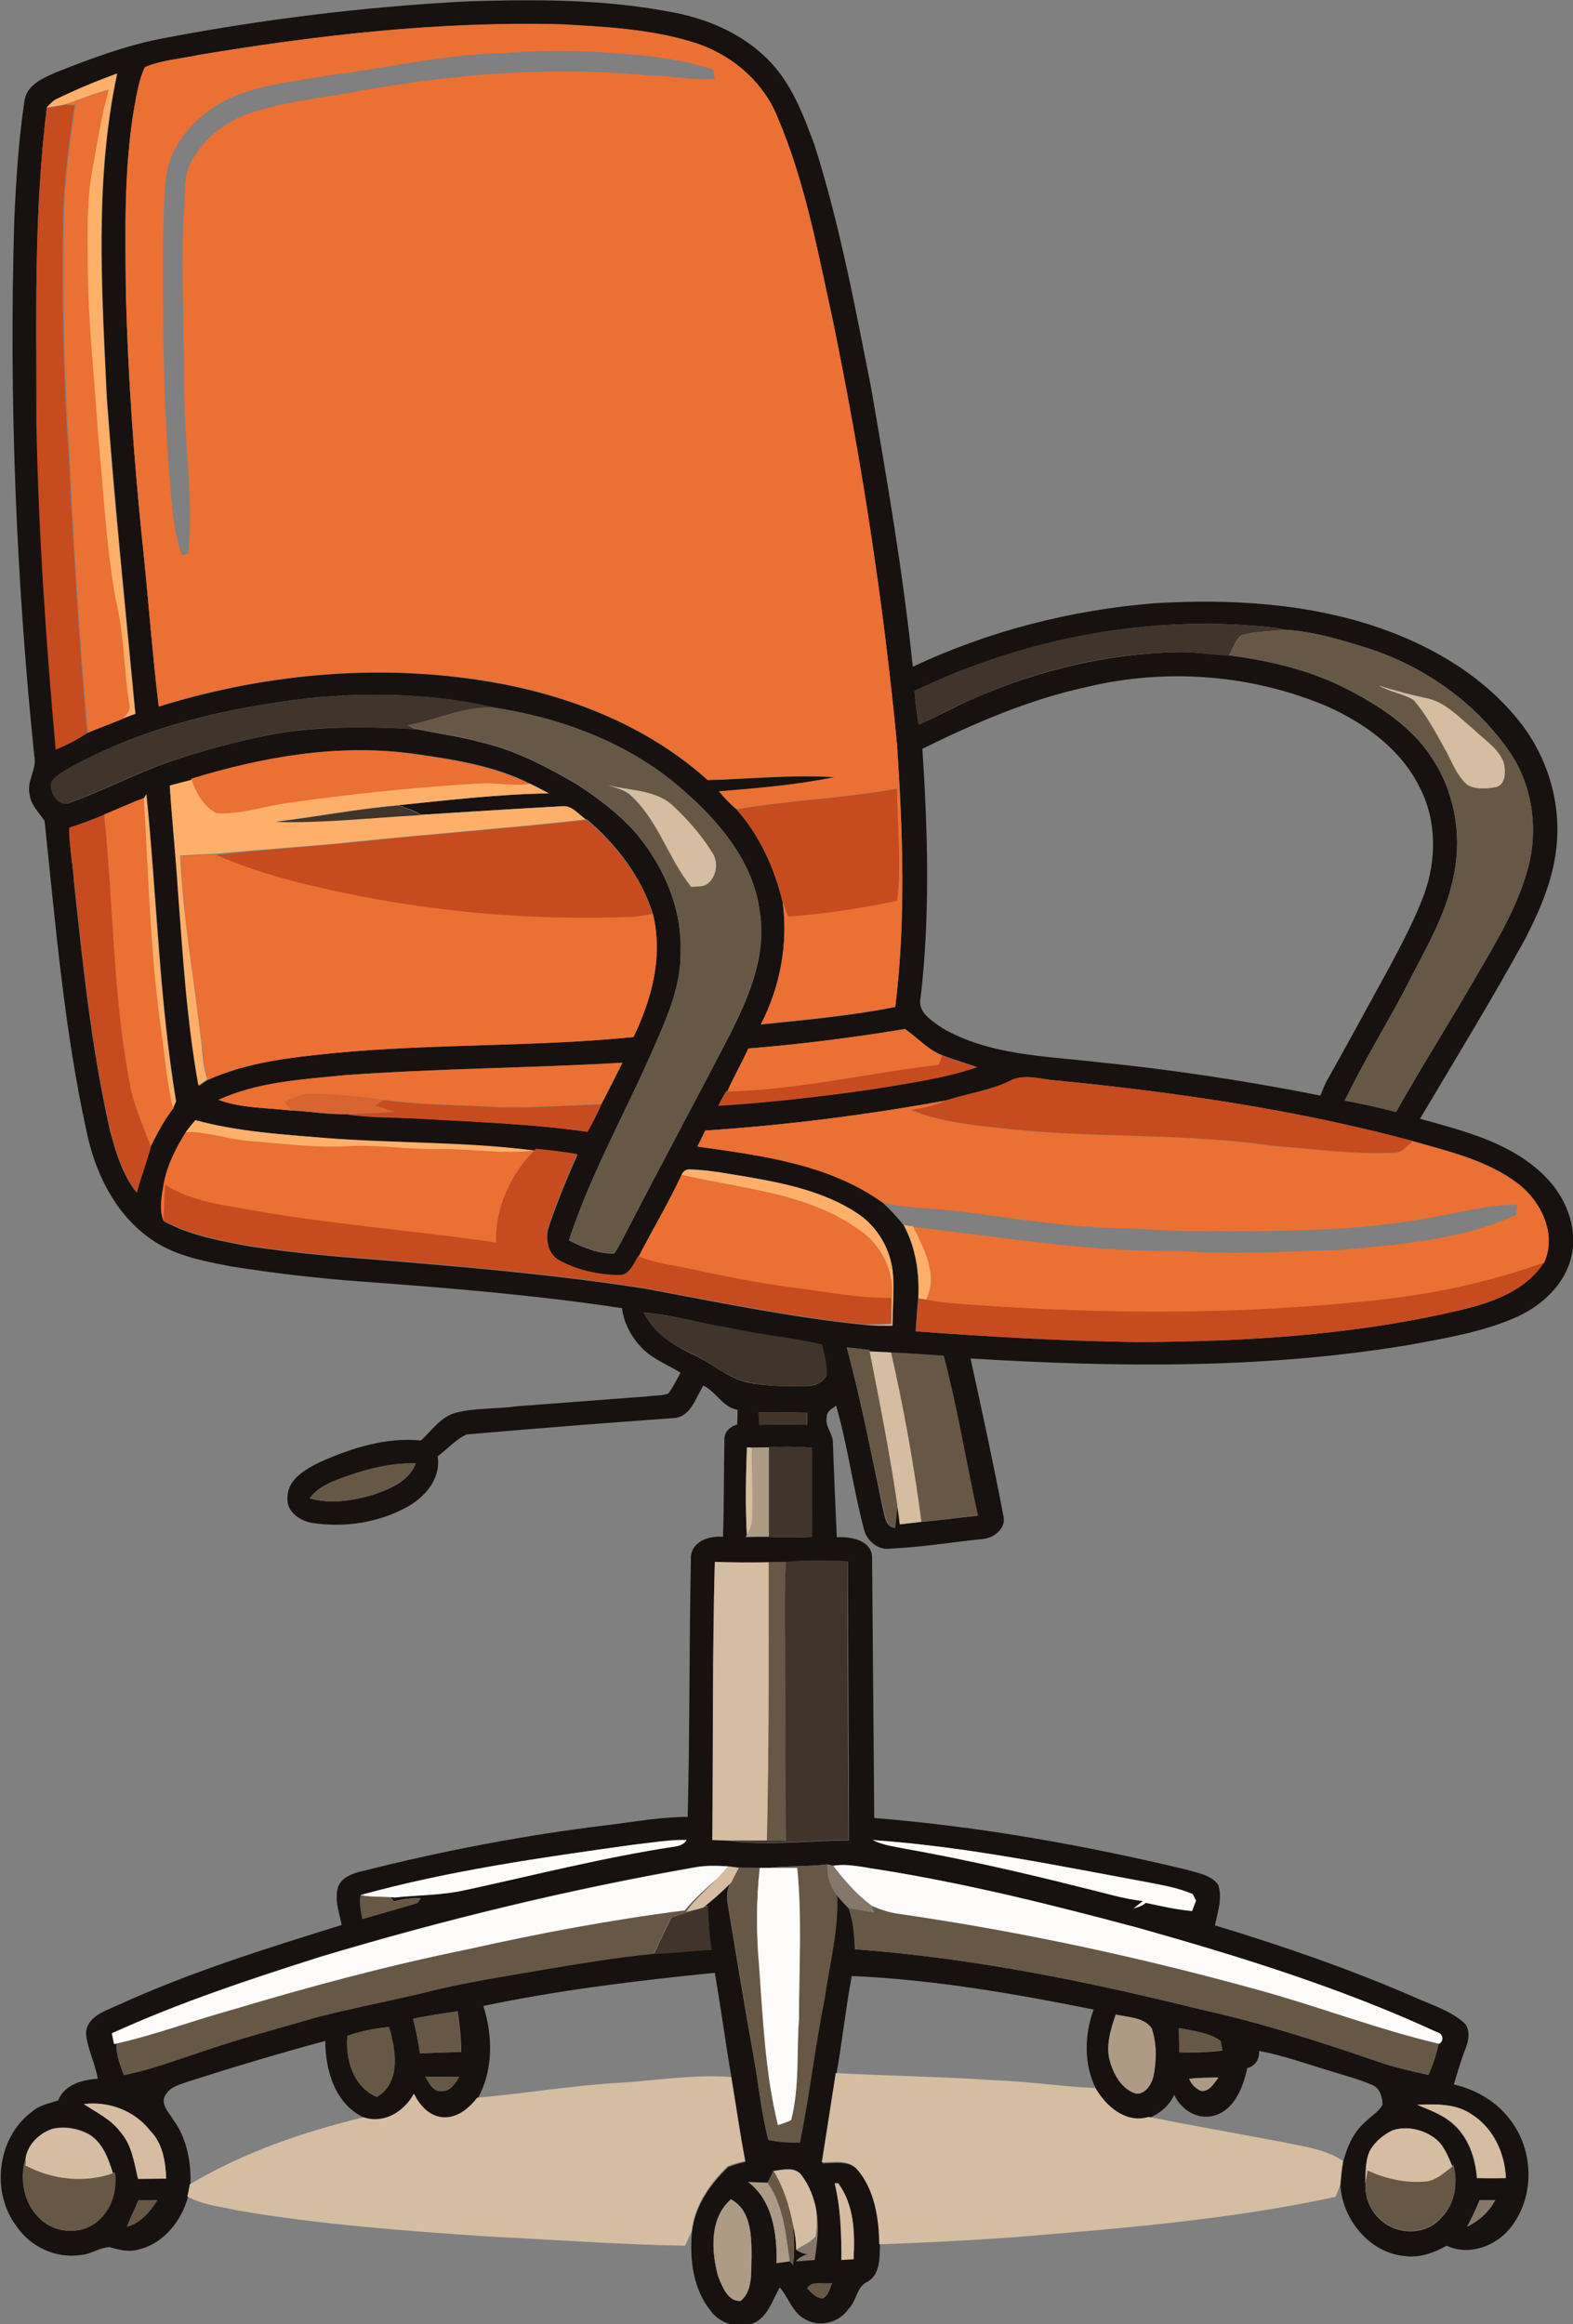 <?xml version="1.0" encoding="utf-8"?>
<!-- Generator: Adobe Illustrator 19.2.0, SVG Export Plug-In . SVG Version: 6.00 Build 0)  -->
<svg version="1.1" id="Layer_1" xmlns="http://www.w3.org/2000/svg" xmlns:xlink="http://www.w3.org/1999/xlink" x="0px" y="0px"
	 viewBox="0 0 441 651.5" enable-background="new 0 0 441 651.5" xml:space="preserve">
<rect x="0" y="0" width="441" height="651.5" fill="#808080" stroke="none"/>
<g>
	<g>
		<path fill="#171210" d="M46.5,10.6c27.8-5.3,55.9-8.7,84.1-10.2c18.9-0.6,37.9-0.7,56.6,2.8C197.4,4.9,207.5,9,215,16.4
			c6.8,6.6,10.2,15.7,13.4,24.4c7,22.1,11.3,45,15.8,67.8c4.5,26,9,52,11.7,78.3c21.2-10,44.3-15.9,67.7-17.8
			c21.5-1.3,43.6,0,64,7.2c14.9,5.3,29.1,13.9,38.9,26.6c7.6,9.9,11.3,22.7,9.8,35.1c-1,8.9-4.6,17.1-8.6,25
			c-9.4,17.1-19.6,33.8-29.6,50.6c12.2,3.4,25.4,6.6,34.8,15.9c5.9,5.7,9.5,14.3,7.7,22.5c-1.7,7.8-8,13.7-15,17
			c-9.5,4.3-19.8,6-30,7.9c-40.8,6.9-82.4,6.4-123.5,3.9c3.2,14.7,6.4,29.3,9.2,44.1c0.9,3.4-2.6,6.3-5.8,6.5
			c-8.6,0.9-17.2,2.3-25.9,2.7c-3.3,0.5-6.4-2-7.3-5.1c-3.1-11.6-4.6-23.6-7.9-35c-1,0.9-2.7,1.5-2.6,3.2c-0.6,2.5,1.6,4.5,1.7,6.9
			c0.3,8.9,0.7,17.9,1.1,26.8c4.1-0.2,10.2,0.9,9.9,6.2c0.2,24.2,0.4,48.3,0.6,72.5c29.5,2.4,58.8,7.6,87.6,14.5
			c3.1,1,6.8,1.4,8.8,4.2c1.3,3.7-0.1,7.7-0.9,11.4c18.8,5.7,37.4,12.1,55.4,19.9c4.8,2.2,10,3.7,14.1,7.1c2.3,1.8,1.7,5.1,0.8,7.5
			c-1.3,3.3-2.3,6.7-3.3,10.1c6.5,1.5,12.5,5.1,16.3,10.6c6.3,8.7,6.2,21.5-0.6,29.8c-4.1,5-11.6,7.7-17.7,4.8
			c-3.6,2-7.7,3.5-11.8,2.9c-9.8-0.9-17.3-10.1-18-19.6c0.2-2.3,0.4-4.6,0.8-6.9c1.1-4.3,3-8.5,6.5-11.4c1.5-1.5,3.5-2.6,4.5-4.5
			c0-2.2-0.8-4.8-3-5.6c-3.7-1.6-7.6-2.6-11.4-3.8c-6.7-2-13.3-4.4-20.2-5.7c0.1,2.3-1,4.2-3.3,4.8c-1.2,5.3-3.5,11.6-9.2,13.3
			c-4.7,1.4-9.4-1.6-11.3-5.8c-1.4,3.1-4,5.2-7,6.5c-6.4,1.8-11.9-3-14.9-8.1c-3.5-6.9-3.3-15.1-0.7-22.3c-22.4-4.5-45-8.4-67.8-9.4
			c-1.7,9.1-2.7,18.4-4.3,27.5c-1.3,8.3-2.6,16.7-3.9,25c3.3,0,7.4-0.9,9.9,1.9c4.9,5.7,6.1,13.7,6.2,21c-0.1,3.5,0.1,8.3-3.5,10.3
			c-3.1,1.4-3,5.4-5.3,7.6c-2.6,3.9-8.2,5.3-12.2,2.9c-3.6-1.9-4.6-6.1-7.1-8.9c-1.8,3.1-2.9,6.9-5.9,9.2
			c-4.3,2.9-10.6,1.4-13.5-2.7c-4.9-6.1-5.9-14.4-5.2-22c0.8-7.2,5-13.3,10.1-18.2c1.6-0.7,3.3-1.1,4.9-1.5
			c-1.5-7.8-2.6-15.6-3.9-23.5c-1.7-9.8-3-19.7-4.7-29.5c-21.8,2.2-43.5,4.8-64.9,9.3c2.7,8.4,2.8,18-1.5,25.8
			c-2.3,2.9-5.4,5.6-9.3,5.5c-4,0-6.9-3.2-8.5-6.6c-2.7,5-8.3,8.5-14.1,6.6c-8.1-3.7-10.9-13.2-10.9-21.5c-13,3.5-26,7.4-38.8,11.5
			c-2.1,0.8-4.7,1.4-5.9,3.5c-1.8,2.5,0.8,4.9,2,7c3.9,5.2,5.1,11.9,4.9,18.3c-0.2,1.1-0.4,2.3-0.7,3.4c-1.8,6.8-6.9,13.2-14,14.8
			c-2.7,0.8-5.4,0-8-0.7c-2.8,0.1-5.2,2-8,2.2c-7,1.1-14.2-2.3-18.1-8.1c-7.2-9.5-5.4-24.8,4.3-32c2.1-1.9,4.9-2.4,7.4-3.2
			c1.8-4.5,6.7-5.8,11.1-6.1c-0.7-4.4-2.9-8.3-3.3-12.8c0.3-4.6,5.3-6.2,8.9-7.8c20.3-9.3,41.6-15.9,62.8-22.5
			c-0.7-3.5-2.1-7.1-1-10.7c1.1-2.8,4.2-3.8,6.8-4.4c22.6-5.7,45.5-10.1,68.7-12.9c7.5-0.9,14.9-2.3,22.5-2.3
			c0.6-24.1,0.4-48.3,0.9-72.4c-0.1-4.7,5-6.5,9-6.1c0.3-9,0.2-18,0.4-27c-0.2-2.3,1.5-3.9,3.6-4.5c0-1.4,0.1-2.7,0.1-4.1
			c-4.2-0.7-6-5.1-9.6-6.8c-2.2,3.4-3.5,8.8-8.3,9.1c-19.4,1.4-38.7,2.9-58.1,4.6c-3.1,1.4-5.3,4.1-8.1,6.1c1,6.2-3.5,11.4-8.5,14.2
			c-8,4.4-17.5,5.9-26.6,4.5c-3.4-0.5-7.3-3.1-7-7c-0.1-5.2,5.1-8.1,9.2-10.1c8.8-3.9,18.5-7,28.2-6c3.1-2.8,5.6-6.7,9.8-7.8
			c5.6-1.4,11.4-1,17.1-1.8c12.3-0.9,24.7-1.9,37-2.8c1.8-0.3,3.8-0.1,5.5-0.8c1.3-1.8,2.3-3.8,3.4-5.8c-3.5-2.2-7.5-3.7-10.5-6.6
			c-3.1-3.1-5.4-7.1-5.9-11.5c-24.4-3.7-49-5.7-73.5-7.5c-12.1-0.9-24.1-2.3-36-4.2c-8-1.5-16.5-3.1-23.2-8.1
			c-9.6-7-15-18.2-17.4-29.6c-6.3-28.7-8.7-58-11.8-87.2c-1.6-2.4-3.9-4.5-4.2-7.5c-0.9-3.7,2.2-7.1,1.3-10.8
			C4.5,162,2.5,111.9,4,61.8C4.5,50.5,5.2,39.2,6.9,28c0.8-4.4,5.4-6.2,9-7.8C25.8,16.3,35.9,12.5,46.5,10.6z M55.7,15.4
			c-5,1.1-10.4,1.4-15.1,3.5c-1.6,3.4-2.2,7.3-2.9,10.9c-3,17.5-2.6,35.3-2.4,52.9c0.6,22.8,2.2,45.5,4.5,68.2
			c1.7,15.7,2.8,31.5,4.7,47.2c30.9-9.6,64.2-12.4,96-6.4c21.1,4,41.8,12.5,57.9,27c11.9-0.3,23.8-1.6,35.7-0.8
			c-10.7,2.2-21.6,3.1-32.5,4c1.5,1.8,3.1,3.5,4.9,5c6.5,7.4,10.6,16.4,12.9,25.9c1.6,11.8-0.7,23.8-6.1,34.4
			c12.6-1.3,25.2-2.4,37.7-4.9c3-24.3,2.1-49,0.5-73.4c-3.8-40-10-79.7-18-119c-4.2-19.1-7.7-38.6-15.4-56.7
			c-4.2-10.6-13.7-18.4-24.5-21.5c-11.6-3.5-23.9-4.2-36-4.8C123.5,5.9,89.4,9.8,55.7,15.4z M16.2,27.6c-1.3,0.5-2.2,1.6-3.1,2.7
			c-3.6,29.4-3,59-2.7,88.6c0.6,30.4,2.7,60.8,5.4,91.1c3.1-1.2,6-2.8,8.8-4.6c3.3-1.4,6.6-2.5,9.9-4c1.1-0.4,2.3-0.9,3.5-1.3
			c-2.8-29.4-5.8-58.9-8-88.4c-1.4-30.3-3.5-61.2,2.9-91.1C27.2,22.7,21.6,24.9,16.2,27.6z M256.4,193.7c0.3,3.1,0.6,6.3,1.2,9.4
			c5.4-2.3,10.4-5.2,15.8-7.5c18-7.8,37.5-12.5,57.1-12.8c4.7-0.1,9.3,0.8,14,0.9c11.5,1.5,23.1,4.2,33.4,9.6
			c8.9,4.6,17.7,10.3,23.3,18.8c6.4,9.4,8.7,21.4,6.5,32.6c-2.1,11.9-8.7,22.3-14,33c-5.5,10.3-11.6,20.3-16.7,30.8
			c4.8,0.9,9.6,2,14.4,3.2c7.2-12.8,15.1-25.2,22.4-37.9c5.6-9.6,11.5-19.3,14.5-30.1c3.1-11.2,1.4-23.8-5.4-33.4
			c-9.5-13.6-23.7-23.5-39.4-28.6c-7.7-2.4-15.6-4.8-23.7-5.2c-0.5-0.1-1.6-0.4-2.1-0.5C323.2,172,287.6,178.7,256.4,193.7z
			 M305,192.5c-16.3,3.5-31.6,10.1-46.4,17.4c1.5,23.2,2.2,46.6-0.5,69.8c-1,4.1,3.3,6.5,6.1,8.5c13.1,7.6,28.7,7.8,43.3,9.5
			c21,2.1,42,5.3,62.7,9.4c0.5-1.3,1-2.6,1.6-3.8c6.1-10.8,11.9-21.6,17.9-32.5c3.5-6.6,7-13.2,9.6-20.2c3.5-9.7,3.5-20.9-1.4-30.1
			c-5.2-10.5-15.2-17.7-25.6-22.4C351.2,189.1,327.3,187.2,305,192.5z M86.6,195.7c-22.6,2.7-45.3,7.8-65.5,18.7
			c-2.3,1.3-4.7,2.5-6.4,4.5c-1.2,2.7,1.6,7.6,4.9,6.1c9.5-3.4,18.5-8.2,28-11.5c9.5-3.2,19.1-5.8,29-7.7
			c13.3-2.4,26.8-2.1,40.2-1.4c6.2,1.3,12.4,2.1,18.5,3.8c9.4,2.2,18,6.8,26.3,11.6c6.2,4,12.1,8.5,16.9,14
			c7.6,9.2,12.7,20.8,12.3,32.9c0.2,10.6-4.6,20.2-8.7,29.7c-7.6,17-16.8,33.5-22.6,51.3c3.9,2,8.3,3.8,12.7,3.7
			c1.6-2.3,2.7-4.8,4-7.2c9.4-18.2,19.1-36.2,28.5-54.3c5.3-10.6,10.3-22.2,8.3-34.3c-1.7-13.8-11.2-25.1-21.3-33.9
			c-14.4-12.9-33.1-20.1-52-23.1C122.3,194.5,104.3,193.9,86.6,195.7z M53.6,218.3l0.1,0.3c-2,0.5-4.1,1.1-6.1,1.6
			c0.6,9.6,1.7,19.1,2.4,28.7c1.3,18.6,2.4,37.2,5.8,55.5c0.8-0.6,1.7-1.2,2.5-1.7c11.1-5,23.3-6.3,35.3-7.5
			c27.9-2.7,56.1-1.7,84-4.5c5.2-10.7,8.4-22.9,5.4-34.7c-3.3-10.4-10.2-19.3-18.4-26.3l-0.3,0c-2-1.4-3.9-4-6.6-3.7
			c-13.2,0.7-26.5,1.6-39.7,2.4c-1.8-1.4-4.2-1.8-6.2-2.7c14-1.4,28-3.1,42.1-3.3c-1.7-1-3.5-1.9-5.2-2.7
			c-10.3-5.2-21.9-6.9-33.2-8.5C94.6,208.5,73.5,212.2,53.6,218.3z M40.3,223.8c-3.8,1.4-7.4,3-11.1,4.6c-3.2,1.3-6.5,2.6-9.8,3.6
			c0,5,1,9.9,1.3,14.9c2.5,23.4,4.9,46.9,10.1,69.9c1.6,6.1,3.5,12.5,7.5,17.5c1.1-4.3,2.8-8.5,3.9-12.8c1.9-3.7,3.8-7.5,6.4-10.8
			l0-0.1c0.2-0.5,0.6-1.4,0.8-1.9c-4.7-28.4-5.4-57.3-8.3-86C40.8,223,40.5,223.5,40.3,223.8z M209.8,293.9c-1.9,4.1-4.1,7.9-5.9,12
			h-0.3c-0.8,1.3-1.5,2.6-2.2,4c14.2-0.9,28.3-2.5,42.3-4.5c10.1-1.7,20.4-3,30.2-6.3c-3.2-1.1-6.5-2.1-9.7-3.3
			c-4.1-1.6-7-5-10.5-7.4C239.2,290.9,224.5,292.8,209.8,293.9z M96.5,301.4c-11.9,1.2-24.2,1.9-35.3,6.9c6.5,2.4,13.6,2.2,20.4,3
			c5.2,0.2,10.4,1.2,15.6,1c6.6,1,13.2,0.8,19.8,1.2c15.9,1,31.9,1.5,47.7,3.7c1.4-2.5,2.7-5.1,3.9-7.7c2-3.9,4-7.7,5.9-11.6
			C148.5,299.4,122.5,299.5,96.5,301.4z M282.9,303.1c-5.5,2.6-11.6,3.4-17.3,5.3c-22.5,4.1-45.1,7-67.9,8.5c-0.7,1.5-1.5,3-2.2,4.5
			c17.9,2.5,36.7,4.8,51.8,15.6c2.2,2,4.2,4.1,6,6.4c3.4,6.3,4.5,13.5,4.1,20.6c-0.3,3.1-0.5,6.1-0.7,9.2c20.6,1.5,41.2,2.7,61.8,3
			c29.5-0.1,59.2-1.8,88-8.3c9.7-2.1,20.5-5.1,26.3-14c3.7-8-0.8-17.2-7.3-22.2c-8.6-6.5-19.4-9-29.6-11.9
			c-32.5-8.7-65.9-13.6-99.4-16.9C292.1,302.7,287.2,300.7,282.9,303.1z M54.8,314c-0.9,1-1.8,2.1-2.6,3.2
			c-2.8,4.5-5.2,9.3-6.2,14.5c-0.6,3.5-1.5,7.3,0,10.7c7.5,4,15.9,5.5,24.1,7c10.8,1.6,21.6,2.7,32.5,3.5c26.1,2.1,52.2,4.3,78,8.3
			c20.5,3.8,41,8.1,61.8,10.2c2.6,0.2,5.2,0.2,7.8,0.2c0-4.6,0.4-9.2,0.2-13.8c-0.4-7.1-4.2-13.9-10.2-17.8c-9-5.8-19.7-8.2-30.1-10
			c-5.5-0.9-11-2-16.5-2.2c-1.1-0.1-2,0.4-2.5,1.5c-3.7,7.9-8.1,15.3-12.1,23c-1.3,2-2.4,5.3-5.3,5.3c-5.8-0.1-11.7-1.3-16.7-4.1
			c-3.5-1.9-4.3-6.5-3-10c2.3-6.7,5-13.3,7.9-19.8c-3.8-0.8-7.8-1.1-11.6-1.5l-0.3,0.4c-19.3-2.5-38.9-2-58.3-3.5
			C79.2,318,66.8,317.2,54.8,314z M180.5,367.9c2.7,5.6,8,9.1,13.4,11.6c5.4,2.3,9.8,6.7,15.6,8c5.6,1.2,11.3,1.1,17,1
			c2,0,4-0.9,5.1-2.6c0.4-3-0.6-6-1.2-8.9c-8.5-2.1-17.4-2.6-25.9-4.7C196.5,371,188.6,368.6,180.5,367.9z M237.4,377.7
			c4,14.9,6.9,30,10.1,45.1c0.6,2.1,0.6,5.1,3.3,5.5c0.3-2.3,0.6-4.6,0.6-6.9c0.3,2,0.6,3.9,0.8,5.9c2-0.2,4-0.5,6-0.7
			c5.3-0.4,10.5-1.2,15.8-1.7c-3.3-14.9-5.7-30-9.6-44.8c-4.9-0.3-9.8-0.8-14.8-0.9c-2-0.1-4-0.2-6-0.3l-0.1-0.4
			C241.7,378.2,239.6,377.9,237.4,377.7z M212.7,395.9c0,1.2,0.1,2.3,0.2,3.5c4.5-0.1,8.9-0.1,13.4,0c0-1.1,0-2.3,0-3.4
			C221.7,395.9,217.2,395.8,212.7,395.9z M209.4,405.7c-0.3,8.3-0.4,16.5,0,24.8l-0.2,0.4c2.1-0.1,4.2-0.1,6.4-0.1c4,0.2,8,0.2,12,0
			c0-8.3,0-16.7,0-25c-4-0.3-8-0.4-12-0.1c-1.6,0-3.2,0-4.7,0.1L209.4,405.7z M97.5,413.7c-3.9,1.4-8.1,2.8-10.7,6.3
			c5.9,1.7,12.1,0.6,17.8-1c4.6-1.6,10.1-3.7,11.9-8.8C110,410,103.6,411.6,97.5,413.7z M199.7,515.8c1.5,0,3,0.1,4.6,0.2
			c11.2,1.5,22.5-0.1,33.7-0.1c0-26.1-0.3-52.1-0.3-78.2c-5.8-0.3-11.6-0.4-17.3,0.2c-1.6,0-3.3,0.1-4.9,0.1c-5,0-10.1,0-15.1-0.1
			C199.7,463.8,199.9,489.8,199.7,515.8z M177.5,517.1c-25.6,3.6-51.4,7.2-76.4,14.1c-0.4,2.3,0.1,4.5,0.5,6.7
			c5.1-1.4,10.2-2.9,15.3-4.5l1-1.3c-2.5-0.1-5,0.1-7.4,0.9c-0.3-0.3-0.8-1-1.1-1.3l1.2,0.1c6.6-0.6,13.4-0.6,19.9-2.1
			c19.3-4.1,38.5-9,58.1-12.1c1.5-0.1,2.9-0.5,3.8-1.9C187.5,515.6,182.5,516.5,177.5,517.1z M244.7,515.8c2.8,1.4,5.9,1.8,8.9,2.3
			c16.8,3,33.5,6.8,50.1,11c5.6,1.3,11.1,3.1,16.8,3.7c-0.9,0.7-1.8,1.4-2.7,2.1c1.2-0.4,2.4-0.7,3.4-1.6c4.3,0.9,8.6,1.9,13,2.3
			c0.4-1,0.7-2,1.1-2.9c-0.2-0.5-0.7-1.4-0.9-1.8c-3.8-1.7-7.9-2.4-11.9-3.2C296.7,523,270.9,517.7,244.7,515.8z M215.4,523.6
			c-0.6,0-1.8,0-2.4,0c-2,0-3.9,0-5.9-0.1c-0.7-0.1-2.2-0.3-3-0.4c-3.1-0.2-6.3-0.3-9.4,0.3c-35.4,6.2-70.3,14.7-104.7,25
			c-19.9,6.3-39.7,12.9-58.7,21.5c0.1,0.7,0.4,2.2,0.6,3l0.8-0.2c-0.1,3.1,1,6.1,2.1,8.9c7.3-1.4,14.3-4.1,21.4-6.4
			c10.6-3.7,21.5-6.5,32.3-9.7c10-2.6,20.1-4.5,30.1-6.9c11.2-2.9,22.7-4.6,34.1-6.6c10.1-1.7,20.3-3.4,30.6-4.4
			c5.4-0.1,10.7-0.9,16.1-1.1c-0.6-4.1-0.9-8.2-1-12.3l-1.3,0.3c2.7-2.2,5.4-4.5,7.8-7c-1,1.9-1.3,4-0.9,6.1
			c2.4,14.3,4.7,28.7,7.3,43c1.4,7.7,2.1,15.6,4.1,23.2c2.9,0.6,5.8,0.8,8.8,0.7c2.7-13.5,4.3-27.3,7-40.8
			c1.4-9.5,3.9-18.9,3.4-28.5c1,1.3,2.1,2.5,3.3,3.7c1.4,3.7,1.6,7.6,1.8,11.5c32.8,2.4,65.2,9,97,16.9c16.9,3.7,33.3,9,49.6,14.6
			c4.6,1.6,9.4,2.7,14.1,3.7c1.3-2.8,2.2-5.7,2.9-8.7c1.5-1,1-3-0.7-3.3c-26.9-12.4-55.2-21.2-83.7-29.2
			c-23.9-6.4-47.9-12.4-72.4-16.3c-4.3-0.5-8.7-1.8-13.1-1.1c-0.4-0.1-1.2-0.3-1.6-0.4C226.5,523.3,220.9,522.9,215.4,523.6z
			 M115.8,565.9c0.8,3.2,1.5,6.5,2,9.7c3.8-0.2,7.7-0.3,11.5-0.4c0-3.8-0.4-7.7-1-11.4C124.1,564.4,119.9,565,115.8,565.9z
			 M312.8,564.7c-1.4,4.2-2.9,8.8-1.6,13.2c1.1,3.7,3.4,7.8,7.4,9c2.6,0,4.3-2.7,4.8-5c0.8-4.4,0.9-9.1-0.5-13.3
			C320.7,565.4,316.2,565.5,312.8,564.7z M97.4,570.7c-0.6,6.6,1.6,14.2,8.2,17.1c6.9-4,5.4-13.2,3.4-19.6
			C105.1,568.6,101.1,569.3,97.4,570.7z M330.5,568.5c0,2.2,0.1,4.5,0.1,6.8c4,0.1,8.1,0,12.1-0.5c-0.1-0.7-0.4-2-0.5-2.7
			C338.8,569.7,334.5,569.3,330.5,568.5z M119.2,582.1c1.1,1.7,2,4.1,4.4,4.1c2.6,0.1,3.9-2.1,5.1-4
			C125.6,582.2,122.4,582.1,119.2,582.1z M333.4,582.7c0.5,1.5,1.8,2.7,3.2,3.3c2.5,0.4,3.6-2.1,5-3.7
			C338.8,582.4,336.1,582.4,333.4,582.7z M23.5,589.8c3.6,2.4,7.6,4.3,10.3,7.8c3.2,3.7,3.8,8.6,4.9,13.1c2.6,0,5.3,0,7.9-0.1
			c-0.2-4.8-1-9.8-4.5-13.4C37.8,591.7,30.5,588.9,23.5,589.8z M397.3,590c3.4,1.5,7,2.7,9.8,5.2c4.5,3.8,6.5,9.7,6.9,15.4
			c2.7,0,5.4,0,8.1,0c-0.3-7-3.6-14.1-9.7-17.9C408.1,589.6,402.5,589.8,397.3,590z M7.2,604.8c-1.8,5.9-0.6,13,4.1,17.2
			c4.5,4.5,12.8,4.5,17-0.4c3.3-3.3,4.4-8.1,3.9-12.6l-0.5,0.1c-1.3-4-2.9-8.5-6.6-10.8c-3.1-1.8-7-2.4-10.4-1.6
			C11.1,598,7.9,601,7.2,604.8z M383.9,603.2c-1.1,2.8-0.9,5.9-1.1,8.9c-0.3,3.8,1.4,7.7,4.3,10.2c4.7,4.4,13,4.3,17.1-0.8
			c3.8-3.8,4.5-9.5,3.3-14.5l-0.4,0.3c-1.2-2.9-2.4-6.1-5-8c-3.2-2.4-7.7-3.4-11.6-2.2C387.8,598.3,385.3,600.4,383.9,603.2z
			 M215.2,611.8c-1.8,0-3.6-0.1-5.4-0.2c6.8,5.3,8.1,14.6,7.9,22.7c0.9-0.1,2.8-0.4,3.7-0.5l0.9,1.1c0.6-3.8,0.3-7.6,0-11.4
			c0.5,2.3,0.9,4.7,0.9,7.1c1,0.8,2.2,1.1,3.4,1.3c-1.4,0.2-2.5,1-3.5,1.9c1.7-0.1,3.5-0.3,5.2-0.4c0.7-4.5,1.3-9.1,0.5-13.7
			c-0.6-3.6-2-7.1-4.2-10.1c-1.9-2.4-5.2-1.4-7.8-1.1C216.3,609.7,215.8,610.7,215.2,611.8z M234,612c1.8,7,1.9,14.3,1.9,21.5
			c1.1-0.1,2.3-0.1,3.4-0.2c0.4-7.3,0.2-15.2-4.3-21.3C234.8,612,234.3,612,234,612z M38.8,616.8c-1.1,2.5-2.2,4.9-3.2,7.3
			c3.8-1,6.5-4.2,8.5-7.4C42.3,616.8,40.5,616.8,38.8,616.8z M204.9,616.5c-6,5.4-5.5,14.4-3.6,21.5c1.1,2.8,2.6,7.1,6.3,7
			c3.6-2.8,2.9-8.1,3.1-12.2C210.7,627.1,210.7,619.5,204.9,616.5z M414.8,616.7c-1,2.6-2.2,5-3.5,7.5c3.3-1.6,6.2-4.2,7.9-7.5
			C417.8,616.7,416.3,616.7,414.8,616.7z M226.3,641.4c1.1,1.3,2.5,2.7,4.3,2.9c1.7-0.8,2-2.8,2.7-4.3
			C231.1,640.4,227.6,639.2,226.3,641.4z"/>
	</g>
</g>
<g>
	<g>
		<path fill="#EA7033" d="M55.7,15.4c33.6-5.6,67.7-9.5,101.9-8.6c12.1,0.7,24.3,1.3,36,4.8c10.8,3.1,20.4,10.9,24.5,21.5
			c7.7,18.1,11.2,37.6,15.4,56.7c8.1,39.3,14.2,79.1,18,119c1.6,24.4,2.5,49.2-0.5,73.4c-12.4,2.4-25.1,3.6-37.7,4.9
			c5.5-10.5,7.7-22.6,6.1-34.4c0.5,1.4,1,2.7,1.6,4.1c10.3-0.7,20.4-2.3,30.5-4.4c1.3-10.4,0-20.9,0-31.4c-14.9,2.8-30.1,3.2-45,5.8
			c-1.8-1.5-3.4-3.2-4.9-5c10.9-0.9,21.8-1.8,32.5-4c-11.9-0.8-23.8,0.5-35.7,0.8c-16.1-14.5-36.8-23-57.9-27
			c-31.9-6-65.1-3.2-96,6.4c-1.9-15.7-3-31.5-4.7-47.2c-2.3-22.6-3.9-45.4-4.5-68.2c-0.2-17.7-0.6-35.5,2.4-52.9
			c0.7-3.7,1.3-7.5,2.9-10.9C45.4,16.8,50.7,16.5,55.7,15.4z M91.6,21.2c-10.4,1.9-21.4,2.7-30.7,8.2c-6.4,4.1-12.1,10.2-13.9,17.8
			c-1.3,6.8-1,13.8-1.3,20.6c-0.1,23.5,0.1,47,2.2,70.4c0.6,5.9,1,11.8,3.1,17.4c0.5-0.1,1.4-0.4,1.8-0.5
			c1.5-16.1-1.3-32.2-1.2-48.3c0.1-16-1-32,0-48c0.3-4.1-0.1-8.4,1.4-12.3C56.4,39.3,63,34,70.4,31.6c10.4-3.4,21.3-4.3,32-6.4
			c26.4-4.6,53.3-6.7,80-4c6,0,12,1.4,18,0.9c-0.1-0.7-0.3-2-0.4-2.6c-9.2-3-18.9-4.1-28.5-4.6c-10-0.9-20.1-0.8-30.1,0
			C124.7,15.1,108.3,19.2,91.6,21.2z"/>
	</g>
	<path fill="#EA7033" d="M18.3,29.3c4.1-1.4,8.2-3,12.4-4.2c-2.3,7.7-3.4,15.7-4.8,23.7c-1.6,8.6-1.2,17.3-1.1,26
		c0.1,15.7,1.9,31.3,2.9,47c1.5,15.4,2.2,30.9,4.9,46.1c2.4,9.6,2.3,19.5,3.8,29.2c0.4,1.8-0.4,3.2-1.8,4.3c-3.2,1.4-6.6,2.5-9.9,4
		c-2.4-26.1-4-52.3-5.2-78.6c-1.6-22.6-1.9-45.3-1.5-68c0.4-9.9,1.7-19.7,3.2-29.4C20.3,29.4,19,29.3,18.3,29.3z"/>
	<path fill="#EA7033" d="M53.6,218.3c19.9-6.1,41-9.9,61.8-7c11.3,1.6,22.9,3.4,33.2,8.5c-4.7,0.8-9.4-0.4-14-0.1
		c-18.5,1-37,3-55.4,5.7c-6.2,0.9-12.3,3.1-18.6,2.6c-3.6-1.9-5.6-5.7-6.9-9.3L53.6,218.3z"/>
	<path fill="#EA7033" d="M29.2,228.3c3.7-1.5,7.3-3.2,11.1-4.6c1.3,21,1.8,42.1,4.7,63c1.2,7.9,1.6,16,3.6,23.8l0,0.1
		c-2.6,3.3-4.5,7-6.4,10.8c-2-5.9-4.8-11.5-5.9-17.7C31.6,278.9,31.7,253.5,29.2,228.3z"/>
	<path fill="#EA7033" d="M50.6,240c3.4-0.3,6.9-0.5,10.3-0.5c12.9,5.7,26.8,8.8,40.6,11.6c25,4.8,50.6,6.7,76.1,5.7
		c1.8-0.2,3.6-0.5,5.4-0.8c3,11.8-0.2,24-5.4,34.7c-27.9,2.8-56.1,1.8-84,4.5c-11.9,1.2-24.2,2.5-35.3,7.5c-1-2.9-1.3-5.9-1.5-8.9
		C54.6,275.9,51.4,258.1,50.6,240z"/>
	<path fill="#EA7033" d="M209.8,293.9c14.7-1.2,29.3-3.1,43.9-5.4c3.5,2.4,6.4,5.8,10.5,7.4c-0.2,0.6-0.7,1.9-1,2.6
		c-19.8,2.3-39.3,7-59.3,7.5C205.7,301.9,208,298,209.8,293.9z"/>
	<path fill="#EA7033" d="M96.5,301.4c26-1.9,52-2,78-3.5c-2,3.9-3.9,7.8-5.9,11.6c-11,0.3-22,1.3-33,0.6c-9.3-0.5-18.7-0.5-27.9-1.8
		c-6.7-0.9-13.4-1.6-20.2-1.7c-2.8-0.1-5.3,1-7.7,2.3c0.6,0.8,1.3,1.6,1.9,2.4c-6.8-0.8-13.9-0.6-20.4-3
		C72.3,303.2,84.6,302.6,96.5,301.4z"/>
	<path fill="#EA7033" d="M197.8,316.9c22.8-1.5,45.5-4.4,67.9-8.5c-3.2,1.5-6.8,2.3-10.3,2.8c9.3,3.7,19.3,4.4,29.1,5.5
		c24.2,2.4,48.6,1,72.7,4.6c11.1,0.8,22.2,2.3,33.3,1.9c2.4,0.2,3.9-1.8,5.5-3.3c10.2,2.9,21,5.4,29.6,11.9c6.5,5,11,14.2,7.3,22.2
		c-16.5,6-33.9,9.4-51.4,11c-38.6,3.9-77.6,3.3-116.2,0.3c-1.9-0.3-3.8-0.6-5.7-0.9c3.7-6.9-0.6-14.3-3.6-20.5
		c25.1,2.9,50.2,7.2,75.5,6.8c14.7,1,29.3,0.1,44-0.3c16.7-1.6,34.1-2.7,49.6-9.9c0.1-0.7,0.2-2.1,0.3-2.8c-8-0.1-15.8,2.2-23.7,3.5
		c-21.5,4.1-43.4,4-65.2,3.9c-7.7,0.2-15.4-0.7-23.1-0.8c-15.1-0.4-29.9-2.9-44.9-4.8c-7.1-0.9-14.3-0.7-21.2-2.5
		c-15.1-10.7-33.9-13.1-51.8-15.6C196.3,319.9,197,318.4,197.8,316.9z"/>
	<path fill="#EA7033" d="M52.2,317.2c6.3-0.1,12.3,2.2,18.5,2.6c9,0.7,17.9,1.9,26.9,1.4c8.7-0.5,17.3,1.1,25.9,0.8
		c8.8-0.2,17.6,1.5,26.4,0.4c-6.9,6.8-11.1,16.4-10.8,26.1c-22.5-3.3-45.2-5-67.6-8.9c-8.6-1.6-17.6-2.5-25.2-7.3
		c-0.2,3.4-0.3,6.7-0.4,10.1c-1.4-3.4-0.6-7.2,0-10.7C46.9,326.4,49.4,321.6,52.2,317.2z"/>
	<path fill="#EA7033" d="M179,352.3c4-7.7,8.4-15.1,12.1-23c16.8,3.8,35.1,5,49.7,15.2c6.4,4.3,10.1,11.7,9.3,19.4
		c-9.1,0.2-18.1-1.7-27.1-2.8c-10.8-1.4-21.4-3.6-32-5.9C186.9,354.6,182.8,353.9,179,352.3z"/>
</g>
<g>
	<path fill="#FEB06B" d="M16.2,27.6c5.4-2.6,10.9-4.9,16.6-7c-6.4,29.9-4.3,60.8-2.9,91.1c2.1,29.5,5.2,58.9,8,88.4
		c-1.2,0.4-2.3,0.9-3.5,1.3c1.4-1.1,2.3-2.5,1.8-4.3c-1.5-9.7-1.4-19.6-3.8-29.2c-2.7-15.2-3.4-30.7-4.9-46.1
		c-1-15.7-2.8-31.3-2.9-47c0-8.7-0.4-17.4,1.1-26c1.4-7.9,2.6-15.9,4.8-23.7c-4.2,1.1-8.2,2.8-12.4,4.2c-1.7,0.3-3.4,0.6-5.1,0.9
		C14,29.2,14.9,28.1,16.2,27.6z"/>
	<path fill="#FEB06B" d="M47.6,220.2c2-0.5,4.1-1.1,6.1-1.6c1.3,3.6,3.3,7.4,6.9,9.3c6.3,0.5,12.4-1.6,18.6-2.6
		c18.4-2.7,36.8-4.6,55.4-5.7c4.7-0.3,9.4,0.9,14,0.1c1.8,0.9,3.5,1.8,5.2,2.7c-14.1,0.2-28.1,1.9-42.1,3.3
		c-11.5,1-22.9,3.2-34.4,4.6c13.5,0.3,27-1.2,40.6-1.9c13.2-0.8,26.5-1.7,39.7-2.4c2.7-0.3,4.6,2.3,6.6,3.7c-21.5,2.4-43,4-64.5,6.2
		c-12.9,1.4-25.9,2.1-38.9,3.4c-3.5,0.1-6.9,0.3-10.3,0.5c0.8,18,4.1,35.9,6.1,53.8c0.2,3,0.5,6,1.5,8.9c-0.8,0.6-1.7,1.2-2.5,1.7
		c-3.3-18.3-4.4-37-5.8-55.5C49.2,239.3,48.2,229.8,47.6,220.2z"/>
	<path fill="#FEB06B" d="M40.3,223.8c0.2-0.3,0.5-0.8,0.7-1.1c2.9,28.7,3.6,57.6,8.3,86c-0.2,0.5-0.6,1.4-0.8,1.9
		c-1.9-7.8-2.4-15.9-3.6-23.8C42.1,265.9,41.6,244.8,40.3,223.8z"/>
	<path fill="#FEB06B" d="M54.8,314c12,3.3,24.4,4,36.7,5c19.4,1.5,39,1,58.3,3.5c-8.8,1.1-17.6-0.5-26.4-0.4
		c-8.7,0.2-17.3-1.3-25.9-0.8c-9,0.5-18-0.7-26.9-1.4c-6.2-0.4-12.2-2.7-18.5-2.6C53.1,316.1,53.9,315,54.8,314z"/>
	<path fill="#FEB06B" d="M191.1,329.3c0.5-1.1,1.3-1.6,2.5-1.5c5.5,0.2,11,1.3,16.5,2.2c10.4,1.8,21.1,4.1,30.1,10
		c6,3.9,9.8,10.6,10.2,17.8c0.2,4.6-0.1,9.2-0.2,13.8c-2.6,0-5.2,0-7.8-0.2c2.5,0,5-0.1,7.5-0.2c0-2.4,0.1-4.8,0.1-7.2
		c0.8-7.7-2.9-15.2-9.3-19.4C226.2,334.3,207.9,333.2,191.1,329.3z"/>
	<path fill="#FEB06B" d="M253.4,343.4c0.7,0.1,2,0.3,2.6,0.4c3,6.3,7.2,13.6,3.6,20.5c-0.5-0.1-1.6-0.3-2.1-0.3
		C257.8,356.9,256.8,349.6,253.4,343.4z"/>
</g>
<g>
	<path fill="#C64B1E" d="M13.1,30.3c1.7-0.3,3.4-0.6,5.1-0.9c0.7,0,2.1,0.1,2.7,0.1c-1.5,9.8-2.8,19.6-3.2,29.4
		c-0.4,22.7-0.1,45.3,1.5,68c1.3,26.2,2.9,52.4,5.2,78.6c-2.8,1.8-5.7,3.4-8.8,4.6c-2.7-30.3-4.8-60.7-5.4-91.1
		C10.2,89.3,9.5,59.6,13.1,30.3z"/>
	<path fill="#C64B1E" d="M206.5,226.9c14.9-2.6,30.1-3,45-5.8c0,10.5,1.3,21,0,31.4c-10.1,2.1-20.2,3.7-30.5,4.4
		c-0.5-1.4-1.1-2.7-1.6-4.1C217.1,243.3,213,234.2,206.5,226.9z"/>
	<path fill="#C64B1E" d="M19.4,232c3.3-1,6.6-2.3,9.8-3.6c2.6,25.1,2.4,50.6,7.2,75.4c1,6.2,3.8,11.8,5.9,17.7
		c-1.1,4.3-2.8,8.4-3.9,12.8c-4-5.1-5.9-11.4-7.5-17.5c-5.2-23-7.6-46.5-10.1-69.9C20.3,241.9,19.4,236.9,19.4,232z"/>
	<path fill="#C64B1E" d="M99.7,236.1c21.5-2.3,43-3.8,64.5-6.2l0.3,0c8.3,7,15.2,15.8,18.4,26.3c-1.8,0.3-3.6,0.6-5.4,0.8
		c-25.5,1-51.1-0.9-76.1-5.7c-13.8-2.8-27.7-5.9-40.6-11.6C73.8,238.2,86.8,237.4,99.7,236.1z"/>
	<path fill="#C64B1E" d="M264.2,295.9c3.2,1.2,6.4,2.3,9.7,3.3c-9.8,3.3-20,4.6-30.2,6.3c-14.1,2-28.2,3.6-42.3,4.5
		c0.7-1.3,1.5-2.7,2.2-4h0.3c20-0.5,39.5-5.2,59.3-7.5C263.5,297.8,263.9,296.5,264.2,295.9z"/>
	<path fill="#C64B1E" d="M282.9,303.1c4.2-2.4,9.2-0.4,13.7-0.2c33.5,3.3,66.9,8.2,99.4,16.9c-1.5,1.5-3.1,3.5-5.5,3.3
		c-11.1,0.5-22.2-1.1-33.3-1.9c-24.1-3.6-48.5-2.2-72.7-4.6c-9.8-1.1-19.9-1.7-29.1-5.5c3.5-0.5,7-1.3,10.3-2.8
		C271.4,306.5,277.5,305.7,282.9,303.1z"/>
	<path fill="#C64B1E" d="M105,310c0.7-0.4,2-1.2,2.7-1.6c9.2,1.3,18.6,1.3,27.9,1.8c11,0.8,22-0.3,33-0.6c-1.2,2.6-2.4,5.2-3.9,7.7
		c-15.8-2.3-31.8-2.8-47.7-3.7c-6.6-0.4-13.3-0.2-19.8-1.2c4.4-0.3,8.9-0.3,13.3-0.7C108.7,311.1,106.9,310.5,105,310z"/>
	<path fill="#C64B1E" d="M149.9,322.4l0.3-0.4c3.9,0.4,7.8,0.8,11.6,1.5c-2.9,6.5-5.6,13.1-7.9,19.8c-1.3,3.5-0.5,8.1,3,10
		c5.1,2.8,11,4,16.7,4.1c2.9,0,4-3.2,5.3-5.3c3.8,1.6,7.9,2.3,11.9,3c10.6,2.3,21.3,4.5,32,5.9c9,1.1,18,3,27.1,2.8
		c0,2.4-0.1,4.8-0.1,7.2c-2.5,0.1-5,0.2-7.5,0.2c-20.8-2.1-41.3-6.4-61.8-10.2c-25.9-4-52-6.2-78-8.3c-10.9-0.8-21.7-1.9-32.5-3.5
		c-8.2-1.5-16.7-3.1-24.1-7c0.1-3.4,0.2-6.7,0.4-10.1c7.5,4.8,16.6,5.7,25.2,7.3c22.4,3.9,45.1,5.6,67.6,8.9
		C138.8,338.8,143,329.3,149.9,322.4z"/>
	<path fill="#C64B1E" d="M381.5,364.9c17.5-1.6,34.9-5,51.4-11c-5.8,8.9-16.6,11.8-26.3,14c-28.9,6.5-58.5,8.2-88,8.3
		c-20.6-0.3-41.2-1.5-61.8-3c0.2-3.1,0.4-6.1,0.7-9.2c0.5,0.1,1.6,0.2,2.1,0.3c1.9,0.3,3.8,0.7,5.7,0.9
		C303.9,368.3,342.9,368.8,381.5,364.9z"/>
</g>
<g>
	<path fill="#40342B" d="M256.4,193.7c31.2-15.1,66.7-21.7,101.2-17.7c0.5,0.1,1.6,0.4,2.1,0.5c-3.9,0.6-8,0.4-11.7,1.6
		c-1.8,1.4-2.3,3.8-3.5,5.6c-4.7,0-9.3-1-14-0.9c-19.7,0.2-39.1,4.9-57.1,12.8c-5.4,2.2-10.5,5.2-15.8,7.5
		C257.1,200,256.7,196.9,256.4,193.7z"/>
	<path fill="#40342B" d="M86.6,195.7c17.7-1.8,35.7-1.3,53,2.8c-8.8-1-16.8,3.3-25.3,4.8c0.7,0.4,1.5,0.8,2.3,1.1
		c-13.4-0.7-26.9-1.1-40.2,1.4c-9.8,1.9-19.5,4.6-29,7.7c-9.5,3.3-18.5,8.1-28,11.5c-3.3,1.4-6-3.4-4.9-6.1c1.7-2,4.2-3.3,6.4-4.5
		C41.3,203.6,64,198.4,86.6,195.7z"/>
	<path fill="#40342B" d="M77.3,230.4c11.5-1.4,22.8-3.6,34.4-4.6c2,0.9,4.4,1.3,6.2,2.7C104.4,229.2,90.9,230.8,77.3,230.4z"/>
	<path fill="#40342B" d="M180.5,367.9c8.1,0.8,16,3.1,24.1,4.3c8.6,2,17.4,2.6,25.9,4.7c0.6,2.9,1.6,5.9,1.2,8.9
		c-1.1,1.7-3.1,2.6-5.1,2.6c-5.7,0.2-11.5,0.3-17-1c-5.9-1.2-10.3-5.6-15.6-8C188.4,377,183.1,373.5,180.5,367.9z"/>
	<path fill="#40342B" d="M212.7,395.9c4.5-0.1,9,0,13.5,0.1c0,1.1,0,2.2,0,3.4c-4.5-0.1-8.9-0.1-13.4,0
		C212.8,398.2,212.7,397.1,212.7,395.9z"/>
	<path fill="#40342B" d="M215.6,405.7c4-0.3,8-0.2,12,0.1c0.1,8.3,0,16.6,0,25c-4,0.1-8,0.2-12,0
		C215.6,422.4,215.6,414.1,215.6,405.7z"/>
	<path fill="#40342B" d="M220.3,437.8c5.8-0.6,11.5-0.4,17.3-0.2c-0.1,26.1,0.2,52.1,0.3,78.2c-11.2,0-22.5,1.6-33.7,0.1
		c3.6,0,7.1,0,10.7,0c1.8,0,3.6,0,5.4,0.1c-0.3-14.8-0.1-29.5-0.2-44.3C220.2,460.4,219.7,449.1,220.3,437.8z"/>
	<path fill="#40342B" d="M195.5,535.1c0.4-0.1,1.3-0.4,1.7-0.5l1.3-0.3c0.1,4.1,0.4,8.2,1,12.3c-5.4,0.2-10.7,1-16.1,1.1
		c1.6-3.5,3.2-6.9,4.9-10.2C190.6,536.8,193.1,535.9,195.5,535.1z"/>
</g>
<g>
	<g>
		<path fill="#675846" d="M348.1,178.1c3.8-1.2,7.8-0.9,11.7-1.6c8.1,0.4,16,2.8,23.7,5.2c15.7,5.1,29.9,15.1,39.4,28.6
			c6.8,9.6,8.5,22.2,5.4,33.4c-3,10.8-8.9,20.5-14.5,30.1c-7.3,12.7-15.3,25.1-22.4,37.9c-4.8-1.2-9.5-2.4-14.4-3.2
			c5.1-10.5,11.2-20.5,16.7-30.8c5.3-10.7,11.9-21.1,14-33c2.2-11.1-0.1-23.2-6.5-32.6c-5.5-8.6-14.3-14.3-23.3-18.8
			c-10.3-5.5-21.9-8.1-33.4-9.6C345.8,181.9,346.3,179.5,348.1,178.1z M386.6,192.2c3,1.7,6.5,2.2,9.5,3.9c3.7,4.1,6.3,9.2,9,14
			c1.9,3.4,3.2,7.3,6.2,9.9c2.4,1.4,5.5,1.1,8.2,0.6c2.6-1,2.5-4.5,2-6.8c-1.5-4.1-5.5-6.5-8.5-9.4c-4.1-3.5-8.1-7.9-13.7-8.8
			C395.1,194.7,390.8,193.5,386.6,192.2z"/>
	</g>
	<g>
		<path fill="#675846" d="M114.4,203.3c8.4-1.6,16.5-5.8,25.3-4.8c18.9,3.1,37.6,10.3,52,23.1c10.1,8.8,19.6,20.1,21.3,33.9
			c1.9,12.1-3.1,23.8-8.3,34.3c-9.4,18.2-19.1,36.2-28.5,54.3c-1.3,2.4-2.4,5-4,7.2c-4.4,0.1-8.8-1.7-12.7-3.7
			c5.9-17.8,15-34.2,22.6-51.3c4.1-9.4,8.9-19.1,8.7-29.7c0.4-12.1-4.7-23.7-12.3-32.9c-4.9-5.5-10.8-10.1-16.9-14
			c-8.3-4.8-16.9-9.4-26.3-11.6c-6.1-1.7-12.4-2.5-18.5-3.8C115.9,204.1,115.2,203.7,114.4,203.3z M170.5,220.1
			c2.3,0.8,4.8,1.3,6.5,3.1c7.6,7.1,10.4,17.6,16.8,25.5c1.6-0.3,3.4,0.1,4.7-1c2.5-2.2,3-6.3,1-8.9c-3.1-4.8-6.9-9.1-11-13
			C183.6,221.3,176.6,221.7,170.5,220.1z"/>
	</g>
	<path fill="#675846" d="M237.4,377.7c2.1,0.2,4.2,0.4,6.4,0.7l0.1,0.4c2.7,14.2,5.6,28.3,7.7,42.6c0,2.3-0.4,4.6-0.6,6.9
		c-2.8-0.4-2.7-3.4-3.3-5.5C244.3,407.8,241.4,392.6,237.4,377.7z"/>
	<path fill="#675846" d="M249.8,379.1c4.9,0.2,9.8,0.6,14.8,0.9c3.9,14.8,6.3,29.9,9.6,44.8c-5.3,0.5-10.5,1.3-15.8,1.7
		C256.2,410.6,253.4,394.8,249.8,379.1z"/>
	<path fill="#675846" d="M97.5,413.7c6.2-2.1,12.6-3.7,19.1-3.5c-1.8,5-7.3,7.1-11.9,8.8c-5.7,1.7-12,2.7-17.8,1
		C89.4,416.5,93.6,415,97.5,413.7z"/>
	<path fill="#675846" d="M215.4,437.9c1.6-0.1,3.2-0.1,4.9-0.1c-0.6,11.3-0.1,22.6-0.1,33.9c0.1,14.8-0.1,29.5,0.2,44.3
		c-1.8,0-3.6-0.1-5.4-0.1C215.6,489.9,215.5,463.9,215.4,437.9z"/>
	<path fill="#675846" d="M215.4,523.6c5.5-0.7,11.1-0.3,16.7-1c-0.3,3.1,0.6,6.2,2.6,8.7c0.5,9.7-2.1,19-3.4,28.5
		c-2.7,13.5-4.3,27.3-7,40.8c-2.9,0.1-5.9-0.1-8.8-0.7c-2-7.6-2.8-15.5-4.1-23.2c-2.6-14.3-4.8-28.7-7.3-43
		c-0.4-2.1-0.1-4.2,0.9-6.1c0.7-1.4,1.4-2.8,2.1-4.1c2,0,3.9,0,5.9,0.1c-1,9-1,18.2-0.2,27.2c1.1,15,1.8,30.1,5.3,44.8
		c1.3-0.4,2.5-0.8,3.7-1.4c2.4-9.2,1.5-18.9,2.2-28.4c0-14.1,0.9-28.2-0.5-42.3C220.8,523.6,218.1,523.5,215.4,523.6z"/>
	<path fill="#675846" d="M191.9,535.4c2.7-3.3,5.9-6.2,9.1-9c-2.8,3.3-6.3,5.9-8.7,9.5l3.1-0.7c-2.4,0.8-4.8,1.6-7.3,2.3
		c-1.7,3.4-3.3,6.8-4.9,10.2c-10.3,1-20.4,2.7-30.6,4.4c-11.4,2-22.9,3.7-34.1,6.6c-10,2.4-20.1,4.3-30.1,6.9
		c-10.8,3.2-21.7,6-32.3,9.7c-7.1,2.3-14.1,5-21.4,6.4c-1.1-2.9-2.2-5.8-2.1-8.9c11-2.5,21.6-6.5,32.5-9.5
		c21.7-6.5,43.7-12.4,65.9-16.9C151.2,541.8,171.5,538,191.9,535.4z"/>
	<path fill="#675846" d="M101.6,537.9c-0.4-2.2-0.9-4.5-0.5-6.7c2.8,0.6,5.6,0.4,8.4,0.6c0.3,0.3,0.8,1,1.1,1.3
		c2.4-0.9,4.9-1.1,7.4-0.9l-1,1.3C111.8,535,106.7,536.5,101.6,537.9z"/>
	<path fill="#675846" d="M244.3,534.2c2.3,1.1,4.7,1.8,7.1,2.2c34.7,4.9,69,12.4,102.7,21.8c16.5,4.6,32.6,10.8,49.3,14.7
		c-0.7,3-1.6,5.9-2.9,8.7c-4.8-1-9.5-2.1-14.1-3.7c-16.3-5.6-32.8-10.9-49.6-14.6c-31.9-7.9-64.2-14.4-97-16.9
		c-0.2-3.9-0.5-7.8-1.8-11.5c2.4,0.4,4.8,0.8,7.2,1.2C244.9,535.6,244.5,534.7,244.3,534.2z"/>
	<path fill="#675846" d="M115.8,565.9c4.1-0.9,8.3-1.5,12.4-2.1c0.6,3.8,1,7.6,1,11.4c-3.8,0-7.7,0.2-11.5,0.4
		C117.3,572.3,116.6,569.1,115.8,565.9z"/>
	<path fill="#675846" d="M97.4,570.7c3.7-1.4,7.7-2.1,11.7-2.5c1.9,6.4,3.4,15.6-3.4,19.6C99,584.9,96.8,577.4,97.4,570.7z"/>
	<path fill="#675846" d="M330.5,568.5c4,0.8,8.3,1.2,11.7,3.5c0.1,0.7,0.4,2,0.5,2.7c-4,0.5-8.1,0.5-12.1,0.5
		C330.6,573,330.5,570.8,330.5,568.5z"/>
	<path fill="#675846" d="M119.2,582.1c3.2,0.1,6.4,0.1,9.6,0.1c-1.2,1.9-2.5,4.1-5.1,4C121.2,586.2,120.3,583.8,119.2,582.1z"/>
	<path fill="#675846" d="M11.4,622c-4.8-4.2-6-11.3-4.1-17.2c0,0.5,0,1.6,0,2.2c7.5,3.9,16.4,5,24.5,2.2l0.5-0.1
		c0.5,4.5-0.6,9.3-3.9,12.6C24.2,626.5,15.9,626.5,11.4,622z"/>
	<path fill="#675846" d="M407.1,607.1l0.4-0.3c1.3,5,0.5,10.7-3.3,14.5c-4.1,5.1-12.5,5.3-17.1,0.8c-2.9-2.5-4.6-6.4-4.3-10.2
		c0.2-1.3,0.4-2.5,0.7-3.8c5,2.4,10.7,3.6,16.3,3.1C402.7,611.1,404.8,608.8,407.1,607.1z"/>
	<path fill="#675846" d="M215.2,611.8c0.6-1.1,1.1-2.2,1.7-3.3c2.8,4.6,4.4,9.7,5.4,15c0.3,3.8,0.6,7.6,0,11.4l-0.9-1.1
		C220.3,626.3,219.7,618.3,215.2,611.8z"/>
	<path fill="#675846" d="M38.8,616.8c1.8,0,3.5-0.1,5.3,0c-2,3.2-4.7,6.4-8.5,7.4C36.6,621.7,37.7,619.3,38.8,616.8z"/>
	<path fill="#675846" d="M226.3,641.4c1.3-2.2,4.8-1,7-1.4c-0.7,1.5-1,3.5-2.7,4.3C228.8,644.1,227.4,642.8,226.3,641.4z"/>
</g>
<g>
	<path fill="#D4BDA1" d="M386.6,192.2c4.2,1.3,8.5,2.5,12.8,3.4c5.6,0.9,9.5,5.4,13.7,8.8c3,3,7,5.3,8.5,9.4c0.5,2.3,0.7,5.8-2,6.8
		c-2.7,0.5-5.8,0.8-8.2-0.6c-3-2.6-4.3-6.5-6.2-9.9c-2.7-4.8-5.3-9.9-9-14C393.2,194.4,389.6,193.9,386.6,192.2z"/>
	<path fill="#D4BDA1" d="M170.5,220.1c6.1,1.6,13.1,1.2,18,5.6c4.2,3.9,8,8.2,11,13c2,2.7,1.5,6.8-1,8.9c-1.3,1.1-3.2,0.8-4.7,1
		c-6.4-8-9.2-18.5-16.8-25.5C175.3,221.4,172.8,220.9,170.5,220.1z"/>
	<path fill="#D4BDA1" d="M251.5,421.4c-2.1-14.3-4.9-28.4-7.7-42.6c2,0.1,4,0.2,6,0.3c3.6,15.7,6.4,31.5,8.5,47.5
		c-2,0.2-4,0.5-6,0.7C252.1,425.3,251.8,423.3,251.5,421.4z"/>
	<path fill="#D4BDA1" d="M209.4,405.7l1.4,0.1c0.1,6.3,0.2,12.6,0.2,18.9c0.1,2-0.5,4-1.6,5.8C208.9,422.3,209.1,414,209.4,405.7z"
		/>
	<path fill="#D4BDA1" d="M199.7,515.8c0.3-26,0-52,0.7-78c5,0.2,10.1,0.2,15.1,0.1c0,26,0.1,52-0.5,78c-3.6,0-7.1,0-10.7,0
		C202.7,515.9,201.2,515.8,199.7,515.8z"/>
	<path fill="#D4BDA1" d="M204.1,523.2c0.7,0.1,2.2,0.3,3,0.4c-0.7,1.4-1.4,2.7-2.1,4.1c-2.4,2.5-5.1,4.8-7.8,7
		c-0.4,0.1-1.3,0.4-1.7,0.5l-3.1,0.7c2.4-3.6,5.9-6.2,8.7-9.5C202.1,525.3,203.1,524.2,204.1,523.2z"/>
	<path fill="#D4BDA1" d="M230.4,606.1c1.3-8.3,2.6-16.7,3.9-25c14.7,0.8,29.5,1,44.2,2c9.6,0.3,19.1,1.8,28.6,2.2
		c3,5.1,8.5,10,14.9,8.1c12.6,2.5,25.2,4.7,37.8,7.1c5.7,1.2,11.7,1.9,16.7,5.2c-0.4,2.3-0.6,4.6-0.8,6.9c-0.4,1.1-0.8,2.1-1.3,3.2
		c-29.5,6.4-59.7,8.8-89.8,11.3c-12.7,0.9-25.4,1.6-38.1,2c-0.1-7.3-1.3-15.3-6.2-21C237.8,605.2,233.7,606.1,230.4,606.1z"/>
	<path fill="#D4BDA1" d="M172.5,583.9c10.8-0.6,21.7-2.5,32.5-1.7c1.3,7.8,2.4,15.7,3.9,23.5c-1.7,0.5-3.4,0.8-4.9,1.5
		c-5.1,4.9-9.3,11-10.1,18.2c-0.6,1.4-1.2,2.7-1.8,4.1c-18.5-0.3-37-1.7-55.5-2.6c-23.4-1.6-46.9-3.3-70.1-7.3
		c-4.7-1.1-9.7-1.5-14-3.9c0.3-1.1,0.5-2.3,0.7-3.4c15.1-9,31.8-14.7,48.7-18.8c5.8,1.9,11.4-1.6,14.1-6.6c1.6,3.3,4.6,6.5,8.5,6.6
		c3.9,0.1,7-2.6,9.3-5.5C146.8,586.9,159.6,584.7,172.5,583.9z"/>
	<path fill="#D4BDA1" d="M23.5,589.8c7-0.9,14.3,1.9,18.6,7.5c3.5,3.5,4.3,8.6,4.5,13.4c-2.6,0-5.3,0.1-7.9,0.1
		c-1.1-4.5-1.7-9.5-4.9-13.1C31.2,594.1,27.1,592.2,23.5,589.8z"/>
	<path fill="#D4BDA1" d="M397.3,590c5.2-0.2,10.8-0.4,15.2,2.6c6.1,3.8,9.4,10.8,9.7,17.9c-2.7,0.1-5.4,0.1-8.1,0
		c-0.4-5.7-2.4-11.6-6.9-15.4C404.3,592.7,400.7,591.4,397.3,590z"/>
	<path fill="#D4BDA1" d="M7.2,604.8c0.7-3.8,3.8-6.8,7.4-8c3.5-0.8,7.3-0.1,10.4,1.6c3.8,2.3,5.4,6.7,6.6,10.8
		c-8,2.8-17,1.8-24.5-2.2C7.3,606.4,7.2,605.4,7.2,604.8z"/>
	<path fill="#D4BDA1" d="M383.9,603.2c1.4-2.8,4-4.8,6.7-6.1c3.9-1.2,8.3-0.2,11.6,2.2c2.6,1.9,3.8,5.1,5,8
		c-2.3,1.7-4.5,3.9-7.5,4.2c-5.6,0.5-11.2-0.7-16.3-3.1c-0.2,1.3-0.5,2.5-0.7,3.8C382.9,609.1,382.7,606,383.9,603.2z"/>
	<path fill="#D4BDA1" d="M216.9,608.6c2.5-0.3,5.9-1.3,7.8,1.1c2.2,2.9,3.6,6.5,4.2,10.1c0.1,2.3,0.2,4.7-0.2,7
		c-1.4,1.8-3.7,2.6-5.5,3.8c0-2.4-0.3-4.7-0.9-7.1C221.3,618.3,219.7,613.2,216.9,608.6z"/>
	<path fill="#D4BDA1" d="M234,612c0.3,0,0.8,0,1,0c4.5,6.1,4.7,14,4.3,21.3c-1.1,0-2.3,0.1-3.4,0.2C235.9,626.3,235.7,619,234,612z"
		/>
</g>
<g>
	<path fill="#D86530" d="M79.8,308.9c2.4-1.3,4.9-2.4,7.7-2.3c6.8,0.1,13.5,0.8,20.2,1.7c-0.7,0.4-2,1.2-2.7,1.6
		c1.9,0.5,3.7,1.1,5.6,1.7c-4.4,0.4-8.9,0.4-13.3,0.7c-5.2,0.1-10.4-0.8-15.6-1C81,310.5,80.4,309.7,79.8,308.9z"/>
</g>
<g>
	<path fill="#AD9B86" d="M210.8,405.8c1.6,0,3.2-0.1,4.7-0.1c0,8.4,0,16.7,0,25c-2.1,0-4.3,0-6.4,0.1l0.2-0.4
		c1.1-1.7,1.7-3.7,1.6-5.8C211,418.4,211,412.1,210.8,405.8z"/>
	<path fill="#AD9B86" d="M312.8,564.7c3.4,0.8,7.9,0.7,10.1,3.9c1.4,4.2,1.4,8.9,0.5,13.3c-0.5,2.3-2.2,5.1-4.8,5
		c-4-1.1-6.3-5.2-7.4-9C309.9,573.5,311.4,568.9,312.8,564.7z"/>
	<path fill="#AD9B86" d="M333.4,582.7c2.7-0.3,5.5-0.3,8.2-0.3c-1.3,1.6-2.5,4.1-5,3.7C335.2,585.4,333.9,584.2,333.4,582.7z"/>
	<path fill="#AD9B86" d="M209.8,611.7c1.8,0.1,3.6,0.1,5.4,0.2c4.5,6.4,5.1,14.5,6.2,22c-0.9,0.1-2.8,0.4-3.7,0.5
		C217.9,626.3,216.7,616.9,209.8,611.7z"/>
	<path fill="#AD9B86" d="M204.9,616.5c5.8,3.1,5.8,10.6,5.8,16.3c-0.2,4.1,0.4,9.3-3.1,12.2c-3.7,0.1-5.1-4.2-6.3-7
		C199.4,630.8,198.9,621.8,204.9,616.5z"/>
</g>
<g>
	<path fill="#FDFCFB" d="M177.5,517.1c5-0.5,10-1.4,15-1.3c-0.9,1.4-2.3,1.7-3.8,1.9c-19.6,3-38.8,7.9-58.1,12.1
		c-6.6,1.5-13.3,1.4-19.9,2.1l-1.2-0.1c-2.8-0.2-5.6,0-8.4-0.6C126.1,524.3,151.8,520.7,177.5,517.1z"/>
	<path fill="#FDFCFB" d="M244.7,515.8c26.2,1.8,52,7.2,77.8,12c4,0.8,8.1,1.5,11.9,3.2c0.2,0.4,0.7,1.3,0.9,1.8
		c-0.4,1-0.7,1.9-1.1,2.9c-4.4-0.4-8.7-1.4-13-2.3c-1,0.9-2.2,1.2-3.4,1.6c0.9-0.7,1.8-1.5,2.7-2.1c-5.7-0.6-11.2-2.4-16.8-3.7
		c-16.6-4.2-33.3-8-50.1-11C250.6,517.6,247.5,517.2,244.7,515.8z"/>
	<path fill="#FDFCFB" d="M233.6,523c4.4-0.7,8.7,0.5,13.1,1.1c24.4,3.9,48.5,9.9,72.4,16.3c28.4,8,56.8,16.8,83.7,29.2
		c1.7,0.4,2.2,2.3,0.7,3.3c-16.7-3.9-32.8-10.1-49.3-14.7c-33.7-9.4-68-16.8-102.7-21.8c-2.5-0.4-4.9-1.2-7.1-2.2
		C240.2,531.1,236.8,527.2,233.6,523z"/>
	<path fill="#FDFCFB" d="M90,548.5c34.4-10.3,69.3-18.8,104.7-25c3.1-0.6,6.3-0.5,9.4-0.3c-1,1.1-2,2.2-3,3.3
		c-3.2,2.9-6.4,5.7-9.1,9c-20.5,2.6-40.7,6.4-60.8,10.9c-22.2,4.5-44.2,10.4-65.9,16.9c-10.9,3-21.5,7-32.5,9.5l-0.8,0.2
		c-0.1-0.7-0.4-2.2-0.6-3C50.4,561.3,70.2,554.8,90,548.5z"/>
	<path fill="#FDFCFB" d="M213,523.6c0.6,0,1.8,0,2.4,0c2.7,0,5.4,0,8.1,0c1.4,14,0.5,28.2,0.5,42.3c-0.7,9.4,0.2,19.1-2.2,28.4
		c-1.2,0.6-2.5,1-3.7,1.4c-3.6-14.6-4.2-29.8-5.3-44.8C212,541.8,212,532.6,213,523.6z"/>
</g>
<g>
	<path fill="#857769" d="M232,522.6c0.4,0.1,1.2,0.3,1.6,0.4c3.1,4.2,6.5,8,10.7,11.2c0.2,0.5,0.6,1.4,0.8,1.9
		c-2.4-0.4-4.8-0.8-7.2-1.2c-1.1-1.2-2.3-2.4-3.3-3.7C232.7,528.8,231.7,525.7,232,522.6z"/>
	<path fill="#857769" d="M414.8,616.7c1.5,0,3,0,4.4,0c-1.7,3.3-4.6,5.9-7.9,7.5C412.6,621.8,413.8,619.3,414.8,616.7z"/>
	<path fill="#857769" d="M228.9,619.8c0.8,4.5,0.2,9.1-0.5,13.7c-1.8,0.1-3.5,0.3-5.2,0.4c1-0.9,2.1-1.7,3.5-1.9
		c-1.2-0.2-2.5-0.6-3.4-1.3c1.8-1.3,4.2-2,5.5-3.8C229.1,624.5,229,622.1,228.9,619.8z"/>
</g>
</svg>
